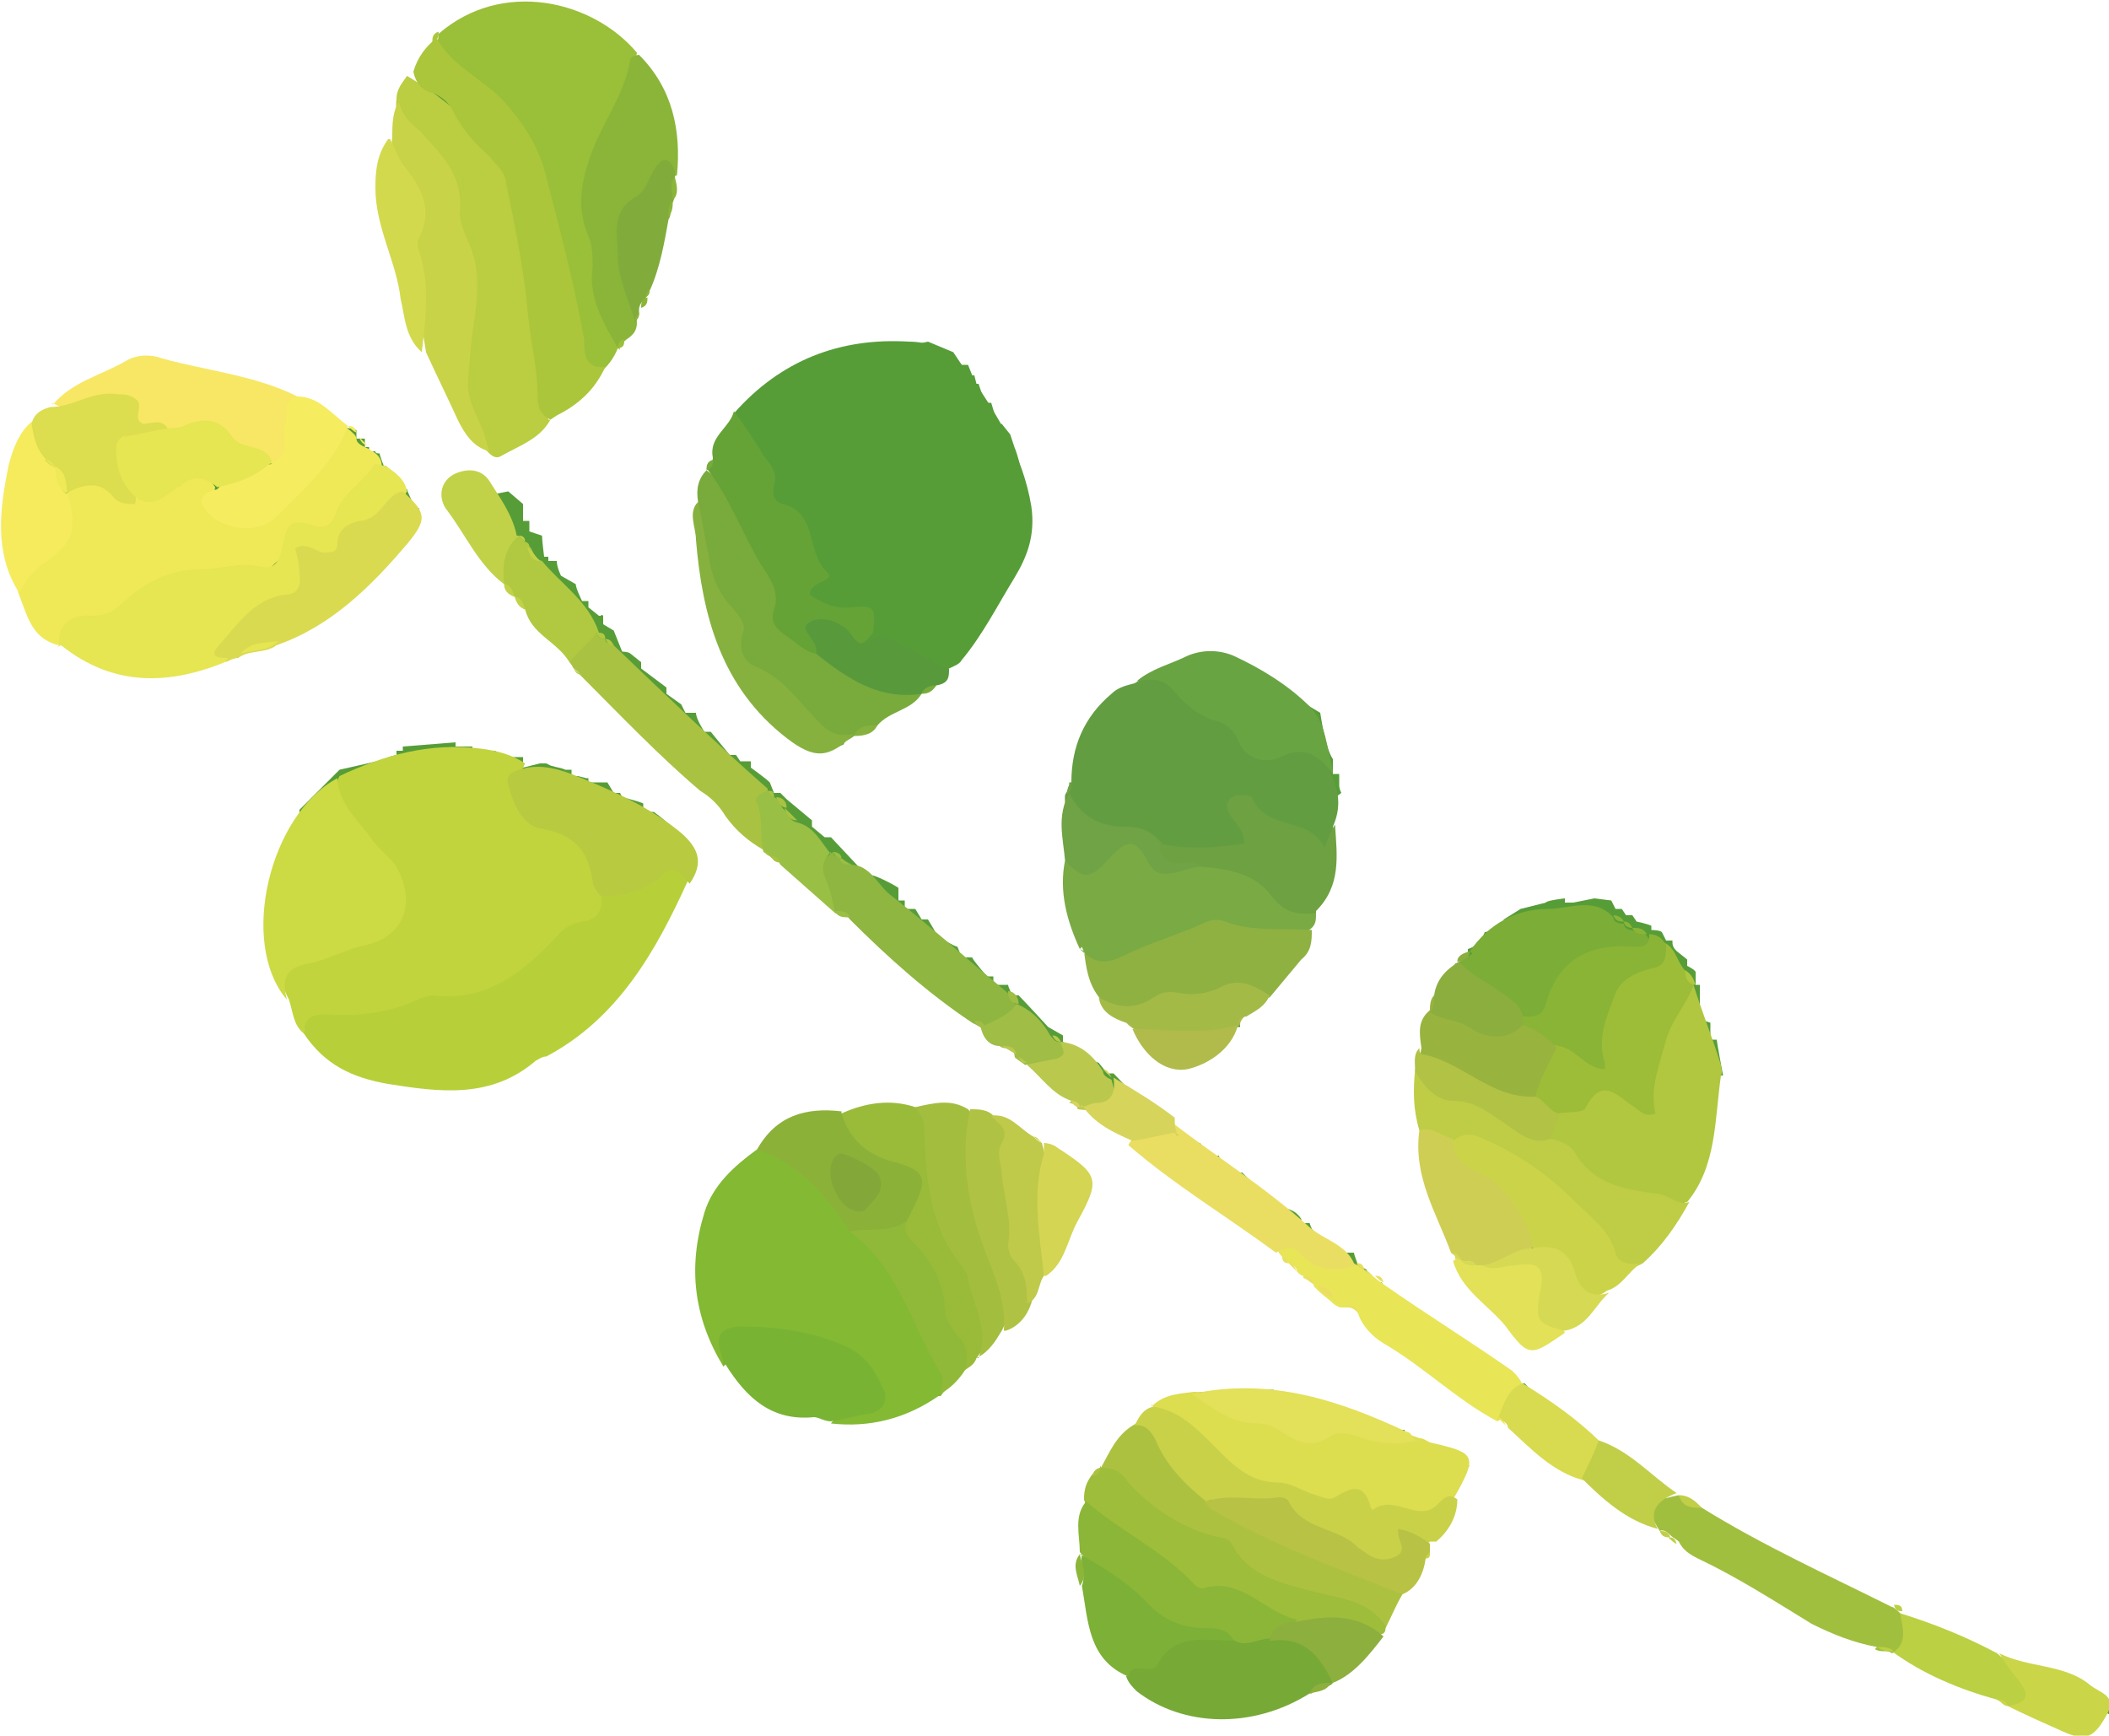 <?xml version="1.0" encoding="UTF-8"?>
<svg id="_レイヤー_1" data-name="レイヤー_1" xmlns="http://www.w3.org/2000/svg" version="1.1" viewBox="0 0 100 82.3">
  <!-- Generator: Adobe Illustrator 29.8.2, SVG Export Plug-In . SVG Version: 2.1.1 Build 3)  -->
  <defs>
    <style>
      .st0 {
        fill: #b1c941;
      }

      .st0, .st1, .st2, .st3, .st4, .st5, .st6, .st7, .st8, .st9, .st10, .st11, .st12, .st13, .st14, .st15, .st16, .st17, .st18, .st19, .st20, .st21, .st22, .st23, .st24, .st25, .st26, .st27, .st28, .st29, .st30, .st31, .st32, .st33, .st34, .st35, .st36, .st37, .st38, .st39, .st40, .st41, .st42, .st43, .st44, .st45, .st46, .st47, .st48, .st49, .st50, .st51, .st52, .st53, .st54, .st55, .st56, .st57, .st58, .st59, .st60, .st61, .st62, .st63, .st64, .st65, .st66, .st67, .st68, .st69, .st70, .st71, .st72, .st73, .st74, .st75, .st76 {
        fill-rule: evenodd;
      }

      .st1 {
        fill: #6ea141;
      }

      .st2 {
        fill: #abc63b;
      }

      .st3 {
        fill: #d6d45a;
      }

      .st4 {
        fill: #bbcd40;
      }

      .st5 {
        fill: #8daf3e;
      }

      .st6 {
        fill: #f7e764;
      }

      .st7 {
        fill: #c2d43d;
      }

      .st8 {
        fill: #99bf44;
      }

      .st9 {
        fill: #7db036;
      }

      .st10 {
        fill: #c8d347;
      }

      .st11 {
        fill: #b8c245;
      }

      .st12 {
        fill: #d3d94d;
      }

      .st13 {
        fill: #569d38;
      }

      .st14 {
        fill: #8bb637;
      }

      .st15 {
        fill: #77a937;
      }

      .st16 {
        fill: #9abf38;
      }

      .st17 {
        fill: #b8ca40;
      }

      .st18 {
        fill: #c1ce48;
      }

      .st19 {
        fill: #b0c244;
      }

      .st20 {
        fill: #98b33e;
      }

      .st21 {
        fill: #87b13f;
      }

      .st22 {
        fill: #8ab436;
      }

      .st23 {
        fill: #e8e557;
      }

      .st24 {
        fill: #c9d148;
      }

      .st25 {
        fill: #bbd042;
      }

      .st26 {
        fill: #cad648;
      }

      .st27 {
        fill: #8ab538;
      }

      .st28 {
        fill: #70a246;
      }

      .st29 {
        fill: #d8db4f;
      }

      .st30 {
        fill: #83b933;
      }

      .st31 {
        fill: #adc140;
      }

      .st32 {
        fill: #dada50;
      }

      .st33 {
        fill: #f6ec5f;
      }

      .st34 {
        fill: #c2d248;
      }

      .st35 {
        fill: #99bb39;
      }

      .st36 {
        fill: #8cb139;
      }

      .st37 {
        fill: #cfce54;
      }

      .st38 {
        fill: #58993c;
      }

      .st39 {
        fill: #8eb142;
      }

      .st40 {
        fill: #becd45;
      }

      .st41 {
        fill: #66a337;
      }

      .st42 {
        fill: #79b333;
      }

      .st43 {
        fill: #629d42;
      }

      .st44 {
        fill: #8bae3e;
      }

      .st45 {
        fill: #bfc94a;
      }

      .st46 {
        fill: #e9de62;
      }

      .st47 {
        fill: #d3d553;
      }

      .st48 {
        fill: #84a739;
      }

      .st49 {
        fill: #dcdd4f;
      }

      .st50 {
        fill: #e3e059;
      }

      .st51 {
        fill: #e2e157;
      }

      .st52 {
        fill: #a0bd45;
      }

      .st53 {
        fill: #7bad37;
      }

      .st54 {
        fill: #b0bb4c;
      }

      .st55 {
        fill: #a9c242;
      }

      .st56 {
        fill: #9dbd3b;
      }

      .st57 {
        fill: #cbd349;
      }

      .st58 {
        fill: #79aa3c;
      }

      .st59 {
        fill: #9dbd39;
      }

      .st60 {
        fill: #b1c73f;
      }

      .st61 {
        fill: #a1bf3e;
      }

      .st62 {
        fill: #a3bd3f;
      }

      .st63 {
        fill: #b1c245;
      }

      .st64 {
        fill: #f5eb5d;
      }

      .st65 {
        fill: #69a443;
      }

      .st66 {
        fill: #7aaa44;
      }

      .st67 {
        fill: #ccda44;
      }

      .st68 {
        fill: #d6d953;
      }

      .st69 {
        fill: #8eb640;
      }

      .st70 {
        fill: #a4ba47;
      }

      .st71 {
        fill: #81ac3b;
      }

      .st72 {
        fill: #efe958;
      }

      .st73 {
        fill: #e6e552;
      }

      .st74 {
        fill: #91b939;
      }

      .st75 {
        fill: #b7d03a;
      }

      .st76 {
        fill: #bac94e;
      }
    </style>
  </defs>
  <g>
    <path class="st13" d="M51.4,55.8c0,.6-.4,1.5-.6,1.8h0s0,.1,0,.1c-.2.3-.3.6-.4.9,0,.2-.1.4-.2.6l-.4.3v.4c-.2.2-.8.6-.8.6v.6s-.8.8-.8.8v.3c-.4.2-.6.4-.8.6,0,0-.1.1-.2.2h0c0,0-.2.1-.2.1l-.2.6c-.5.4-1.7,1.5-2.2,2.1h-.7c0,0,0,.2,0,.2h-.5s0,.2,0,.2h-.2s0,.1,0,.1c-.2,0-.7.2-1,.2-.3,0-.5,0-.8.2-.4.1-1,.3-1.4.3v-.3s-.4,0-.4,0h0c0-.1-.3-.2-.3-.2-.5,0-1.1,0-1.6-.1h-.8c0,0-2.2-2.3-2.2-2.3-.1-.6-.3-1.1-.5-1.6-.2-.5-.4-1-.5-1.5h0c0-.3,0-1.1,0-1.6h.2s0-1.1,0-1.1c0-.4.3-1.5.3-1.5.3-.1.4-.3.6-.5,0-.1.2-.2.3-.3h.2c0-.1,0-.4,0-.4.6-.3,1.1-.9,1.5-1.4.1-.1.2-.3.3-.4h0c.1-.2.7-.5.9-.5h.3c0,0,0-.2,0-.2h.5s0,0,0,0c.5,0,1.6-.1,2.3-.1h.4s0-.3,0-.3c.6-.1,1.5,0,2,0h.3s1.7,0,1.7,0v.2s.5,0,.5,0v.2s.5,0,.5,0h0c0,.1.4.2.4.2h.1s0,.2,0,.2h.8c0,0,.2.3.2.3h.3s.2.3.2.3h.2s0,.1,0,.1h.4s.1,0,.1,0l.3.5s.5,0,.7.1c0,.1.4.6.4.6,0,0,.3,0,.4,0l.6.7h.2Z"/>
    <path class="st13" d="M69.3,69.3c0,.4-.6,1.4-.7,1.7-.1.2-.2.5-.2.7,0,.2,0,.3-.1.4l-.7.5v.8c0,0-.4.2-.4.2v.2s-.1,0-.1,0v.5s0,0,0,0l-.3.5s-.3,0-.3,0h0c-.1.4-.3.6-.4.8-.3.3-.6,1.1-.7,1.5l-.4.2s0,.2-.1.3h-.3s-.4.8-.4.8c-.2,0-.6.3-.6.3v.3c-.1,0-.5,0-.5,0v.2s-1.3.6-1.3.6v.2c0,0-.5.2-.5.2-.2,0-.4,0-.6,0h-.2c0,.1,0,.2,0,.2h-.3c0,0,0,.2,0,.2,0,0,0,0,0,0,0,0-.2,0-.3,0l-1.5.3v-.2s-.9.2-.9.2v-.2s-.5,0-.5,0h0c0,0-.3,0-.3,0h-.7s-.3-.4-.3-.4c0,0-.4,0-.6,0v-.2c-.1,0-1.1-.6-1.1-.6l-.2-.4-.8-.5v-.3c-.1,0-.2-.3-.2-.3h-.3c0,0-.2-.4-.2-.4h0s-.1-1.4-.1-1.4h-.3c0-.1-.3-2.4-.3-2.4.1-.3.4-1.1.4-1.3v-.4s-.2,0-.2,0h0c0,0,.1,0,.1,0v-.6s0,0,0,0v-.2c.2-.3.2-.5.3-.8h.2s0-.5,0-.5l1-1.1s0-.2,0-.3h.2c0-.1.4-.8.4-.8h.3c0,0,.5-.9.5-.9.3-.3,1.5-.8,2.2-.9v.2s2-.3,2-.3h0c.5,0,.9,0,1.4,0v.3s.3,0,.3,0v.2s.7-.1.9-.2v.2s.3,0,.3,0h0c0,0,.8,0,.8,0h0c0,.1.9.3.9.3v.3s.3,0,.3,0v.2s.7-.1.7-.1l.3.4s.4,0,.6,0l.2.3h.9c0,.1.2.5.2.5h.4c0,0,.8.7.8.7h1.4c0,0,0,.1,0,.2.1.1.2.3.4.4Z"/>
    <path class="st13" d="M99.7,80.5c0,.4,0,.4-.3.5h-.2c0,0,0,.3,0,.3,0,.2,0,.3-.2.4,0,0,0,0,0,.1-.6,0-1.6-.5-1.7-.7h0c0-.1-.1-.1-.1-.1,0,0-.4,0-.5,0,0,0-.2-.3-.2-.3h-.9c0,0-.2-.4-.2-.4,0,0-.5,0-.7,0h0c0-.1-.7-.3-.9-.4v-.2s-.3,0-.3,0v-.2s-.3,0-.3,0v-.2s-.3,0-.3,0h0s-.3-.1-.3-.1c-.2,0-.4,0-.6,0l-.3-.5s-.7,0-.9,0l-.4-.5h-.2s0,0,0,0c0,0-.7,0-1-.1l-.3-.2c-.1,0-.2,0-.3,0v-.3s-.5,0-.5,0h0c0,0-.9-.2-.9-.2,0,0-.2-.4-.2-.4h-.5s-.2-.3-.2-.3h-.3s-.2-.3-.2-.3h-.3s-.2-.3-.2-.3h-.3c0,0-.3-.5-.3-.5h-.3s-.1-.2-.1-.2h-.6c0-.1-.2-.4-.2-.4h-.4c0-.1,0-.3,0-.3h-.3c0,0-.3-.1-.3-.1v-.3s-.3,0-.3,0v-.2s-.5,0-.5,0l-.3-.3h-.2s-.2-.3-.2-.3h-.4s-.7-.8-.7-.8h-.3s-.3-.3-.3-.3h-.1s0-.2,0-.2h-.5c0,0-.3-.4-.3-.4h-.2s0-.1,0-.1c0,0-.6-.1-.8-.1l-.3-.4s-.4-.3-.6-.4v-.2s-.4-.1-.4-.1h-.1s-.5-.6-.5-.6c0,0-.2,0-.3,0,0,0-.1-.3-.1-.3l-1-.3-.3-.5h-.4c0-.1-.2-.7-.2-.7h-.4s-.3-.4-.3-.4h-.3s-1-1-1-1c0,0-.3,0-.4-.1,0,0-.2-.4-.2-.4,0,0-.3,0-.3,0,0-.1-.1-.2-.2-.3v-.2c-.1,0-.5,0-.5,0l-.8-.9h-.3s-.1-.2-.1-.2h-.4c0-.1,0-.4,0-.4h-.5s-.3-.4-.3-.4c0,0-.3,0-.3,0l-.2-.3h-.2s0,0-.1,0l-1.3-1.4v-.3s-.3,0-.3,0c-.4,0-.8-.2-1-.4l-.2-.5h-.4s-.5-.6-.5-.6h-.3s-2-2-2-2h-.6c0-.1-1.2-1.4-1.2-1.4h-.3s-.3-.4-.3-.4h-.6c0-.2-.2-.4-.2-.4,0,0-.4-.1-.5-.1,0-.1-.4-.5-.4-.5,0,0-.3,0-.3,0l-.2-.3h-.4c-.2-.2-.8-.9-.8-.9h-.3s-.3-.4-.3-.4h-.6c0-.1,0-.2,0-.2-.1-.2-.2-.3-.4-.5h0c0,0-.6-.2-.6-.2l-.7-.8h0s-.2-.3-.2-.3h-.4c-.4-.4-.7-.7-1-1.1-.2-.2-.4-.3-.5-.3-.2,0-.3-.1-.4-.5v-.2c0,0-.3,0-.3,0-.3,0-.8-.3-1-.4,0,0,0-.3,0-.3l-.6-.5h-.1s-.1,0-.1,0l-.4-.3c0-.1-.4-.6-.4-.6h-.3c-.2-.2-.7-.8-.7-.8h-.3s-.8-.9-.8-.9h-.3s-.9-1.1-.9-1.1h-.3s-.5-.6-.5-.6h-.3c-.2-.2-.6-.7-.6-.7h-.6c0-.2-.1-.4-.1-.4l-.6-.2v-.7s-.3,0-.3,0c-.2,0-.3,0-.4-.1v-.4s-.5,0-.5,0c-.1-.2-.5-.6-.5-.6h-.3c-.4-.3-1.5-1.3-2.1-1.7-.3-.8-1-1.4-1.7-1.9-.5-.4-.9-.8-1.2-1.2v-.2c-.1,0-.4,0-.4,0-.2-.4-.4-.5-.6-.5,0,0,0,0,0,0v-.4s-1-.8-1-.8v-.5s-.3,0-.3,0c0-.1-.3-.5-.3-.5h-.3s-.2-.3-.2-.3c-.2-.2-.4-.4-.6-.5-.6-.5-1.1-.9-1.4-1.7v-.2c0,0-.3,0-.3,0-.4,0-.4,0-.5-.2,0-.1-.1-.2-.2-.4h0c0,0-.4-.3-.4-.3h0c0-.1,0-.2,0-.2v-.3s0,0,0,0h0c0,0-.2-.2-.2-.2h-.1s0-.4,0-.4c0,0-.3,0-.3,0v-.3s-.4-.1-.4-.1c0-.2-.2-.6-.2-.6l-.5-.2c0-.2-.3-.8-.3-.8l-.7-.4s0,0,0-.1c0,0,0-.1,0-.2,0,0,0-.2,0-.3,0-.2,0-.4-.2-.5h0c0,0-.3-.2-.4-.3v-.7c-.1,0-.2,0-.2,0,0-.3,0-.5.1-.7,0,0,0,0,0-.1l1-.2.7.6v.8c.1,0,.3,0,.3,0v.5c0,0,.6.2.6.2,0,.2.1,1,.1,1h.2s0,.2,0,.2h.4c0,.3.2.7.2.7l.7.4c0,.2.3.8.3.8,0,0,.3,0,.3,0v.3s.5.4.5.4h.1c0-.1.1,0,.1,0,0,0,0,.4,0,.4l.5.3.4,1s.3,0,.4.1h0c0,0,.5.4.5.4v.3s1.2.9,1.2.9c0,0,0,.3,0,.3l.7.5c0,0,.2.4.2.4h.5c0,.3.4.9.4.9h.3s.9,1.1.9,1.1c0,0,.2,0,.3,0l.2.3h.4s.1,0,.1,0v.3s.7.5.9.7l.2.5h.3s.3.3.3.3l1.2,1v.3s.6.5.6.5c0,0,.2,0,.3,0l1.5,1.6h.1s0,.2,0,.2h.3c.2,0,1,.4,1.3.6,0,.1,0,.6,0,.6h.3c0,.1,0,.4,0,.4h.4c0,0,.1,0,.1,0l.3.5h.3s.3.5.3.5h0c0,.1.2.3.2.3.3.2.6.4.9.5l.2.5h.5c0,.1.7.9.7.9h.3c0,0,0,.4,0,.4h.7c0,.1.2.5.2.5h.2s.1,0,.1,0c.3.3,1.4,1.5,1.4,1.5l.7.4s0,.3,0,.3l.6.4v.3s.9.2,1.1.3c0,0,.4.5.4.5h.3c.4.4,1.3,1.4,1.3,1.4h.2s.2.3.2.3h.2s.3.5.3.5h.1s0,.2,0,.2h.5s.3.3.3.3h.1s0,0,0,0l.3.2v.4s.3,0,.3,0c.1,0,.2,0,.3,0l.5.6h.4c0,.1.2.5.2.5h.3s.2.3.2.3h.4c.3.3,1.2,1.2,1.2,1.2h.3s.1.2.1.2h0c.2.2.4.3.5.3.3.1.5.2.7.5v.2c.1,0,.4,0,.4,0,.1.4.3.5.6.7,0,0,.1,0,.3.1l.4.6h.1s0,0,0,0h.7c0,.1.2.6.2.6l.4.2c0,.1.4.6.4.6h.3c0,0,.3.5.3.5h.3s.2.3.2.3h.3s.1.2.1.2h0c.1.1.2.2.3.2,0,0,.1.3.1.3h.2c.3.1.3.2.4.3,0,.1.2.3.4.4h.1c0,0,.2,0,.2,0l.3.5h.3s.2.3.2.3h.2s0,.1,0,.1h.6s.8.9.8.9h.3s.3.5.3.5h.3s.2.3.2.3c0,0,.3,0,.4,0l.8.9h.2s0,0,0,0c.1,0,.3.2.4.3.1.2.4.6.4.6h.3s.2.3.2.3h.4s1.1,1.2,1.1,1.2c0,0,.4,0,.6.1l.2.4s.3,0,.3,0c0,.1.3.5.3.5h.3s.6.7.6.7c0,0,.3,0,.4.1l.2.4h.3s.2.3.2.3h.3s.2.3.2.3h.3s.2.3.2.3h.2s0,0,0,0h.3c0,.1.5.2.5.2l.5.7h.3s.2.3.2.3c0,0,.4,0,.5,0v.2c.1,0,.2,0,.2,0,.1,0,.2.1.3.1,0,0,.1.3.1.3l2,.5.6.7h.5s.3.4.3.4l1.3.4v.3s.5,0,.5,0l.2.3h.9c0,.1.2.4.2.4,0,0,.5.1.6.1,0,0,0,.1,0,.2v.2c.1,0,.4,0,.4,0v.2s.3,0,.3,0h0c0,0,.5.2.6.2v.3s.5,0,.5,0h0c0,0,1.1.4,1.1.4l.2.4h.2s0,.2,0,.2h.4s0,0,0,0c0,0,.5.1.6.1v.2s.3,0,.3,0v.2s.6,0,.6,0l.3.5s.6,0,.7,0c.2,0,.5.1,1,.2.1,0,.3,0,.4,0,0,0,1.5,1,1.9,1.2Z"/>
    <path class="st13" d="M19.7,24.3c-.2.6-.9,1.4-1.1,1.7h0s-.1.1-.1.1c-.3.2-.5.4-.6.6-.1.2-.2.3-.4.5,0,0-.3,0-.3,0h-.2c0,0,0,.5,0,.5l-1,.3s-.1.5-.1.6l-1,.5v.2c-.5,0-.8.2-1,.3,0,0-.2.1-.3.2h-.1c0,0-.2,0-.2,0l-.3.4c-.2,0-.9,0-.9,0l-.2.3h-.3c0,0-.1,0-.1,0-.1.1-.3.2-.4.2-.2,0-.4.1-.6.3h-.5c0-.1,0,0,0,0,0,0-.5-.1-.5-.1v.2c0,0-.6-.1-.6-.1v.2s-.2,0-.2,0c0,0-.2.3-.3.3-.2,0-.3,0-.5,0-.2,0-.3,0-.4,0-.3,0-.5,0-.8,0-.5,0-1.1,0-1.5-.2v-.3s-.3,0-.3,0h-.2s0-.1,0-.1h-.3s-.2,0-.2,0c-.2-.1-.5-.3-.7-.4-.4-.3-.8-.5-1.2-.7v-.2c-.6-.9-1.1-1.9-1.6-2.8,0-.6,0-1.1,0-1.6,0-.5,0-1.1,0-1.6,0-.2.2-1.2.4-1.7h.1s.1-.3.1-.3v-.7c.1,0,.9-1.3.9-1.3.3,0,.5-.2.7-.3.1,0,.2-.1.4-.2h.2c0,0,0-.4,0-.4.7-.1,1.3-.5,1.9-.9.1,0,.3-.2.4-.3h0s.2-.3.2-.3h1.2c0,0,0,0,0,0h.5c0,.1,0,0,0,0l2.7.9v-.3c.7,0,1.5.5,2.1.7h.3c0,.1.5.3.5.3l1.3.3h0c0,.1.3.3.3.3,0,0,.1,0,.2,0v.2s.5.1.5.1v.2s.4.1.5.1h0c0,.1.3.3.3.3.2,0,.3,0,.5.1v.4c.1,0,.4,0,.4,0,0,0,0,.4,0,.4h.2c0,0,0,.2,0,.2h.3c0,.1.1.1.2.1,0,.1.2.6.2.6h.1c.2.2.4.3.5.4l.2.7s.3,0,.3,0c0,.1.4.9.4.9h.2Z"/>
    <path class="st13" d="M63.2,37.9c0,.2-.1.8-.2,1.1h0c0,0,0,.1,0,.1,0,.6,0,1.6,0,2.1h0s0,.5,0,.6l-.4.4v.4c0,.1-.5.6-.5.6h0c0,.6-.2,1.2-.3,1.7,0,0-.2,0-.2,0-.2,0-.3.1-.5.2h0c0,0-.1.5-.1.5l-.9,1.1s0,.2,0,.3c-.4.2-.6.4-.8.6h0c0,0-.1.1-.1.1l-.4.6s0,.3,0,.4h-.3s-.1.4-.1.4h-.3s0,0,0,0c-.3.2-.8.7-1.1,1.1-.1,0-.3-.1-.6-.3-.2-.1-.5-.3-.9-.4-.2-.3-.6-.8-.9-1l-.3-.7h-.4s-.2-.3-.2-.3h-.2s-.1,0-.1,0l-.4-.3c-.2-.5-.7-1.8-.7-1.8h0s0-.7,0-.7l-.5-.3v-1.3s-.2,0-.2,0v-.4s-.2,0-.2,0v-1.3c-.1,0-.1,0-.1,0,.1-.8,0-2.8,0-3.5l.3-.2v-.2s.1,0,.1,0v-.5c0,0,0-.1,0-.1.2-.6.2-1.1.2-1.9h.2s.1-.8.1-.8c.2-.2.6-.6.6-.6,0,0,.3,0,.3,0,0,0,.3-.6.4-.8l1.1-.3h0c0-.1.3-.2.3-.2v-.2s1.1-.1,1.1-.1v-.3s1-.5,1-.5h0c.5,0,1,0,1.4,0v.2s.3,0,.3,0c.6,0,3,1.8,3.4,2.1h0s.5.3.5.3c.2,1.3.4,1.9.6,2.2v.7c0,0,.3,0,.3,0,0,0,0,0,0,0,0,0,0,.2,0,.2,0,.1,0,.2,0,.3s0,.2.1.4Z"/>
    <path class="st13" d="M81.3,51.4v1.5c0,0-.3.2-.3.2v.2s-.1,0-.1,0c0,0,0,.8,0,1h0s-.1.8-.2,1.1h0s-.1.4-.1.4h0c0,.1-.2.3-.2.3l-.7,1.2h-.3s-.3.7-.5,1c0,0-.3,0-.3,0l-.5.9h-.2s-.1.3-.1.3v.2c0,0-.7.1-.7.1v.2s-.1,0-.1,0l-.3.6-.7.3v.3c-.1,0-.5,0-.5,0v.2s-.3,0-.3,0l-.4.8-.5.3h0c-.1.1-.4.3-.6.4-.6.3-.8.4-.9.6-.3,0-1.3-1.1-1.5-1.6h0c0-.1-.5-.4-.5-.4-.2-.2-.3-.3-.5-.5-.4-.4-.6-.6-.7-.9v-.3c0,0-.2,0-.2,0,0-.1-.1-.2-.2-.4-.1-.3-.2-.4-.3-.6,0,0,0-.2,0-.4,0-.3-.1-.8-.1-.9h0s0-.2,0-.2h0c0,0-.4-.3-.4-.3v-1.2c0,0-.2,0-.2,0v-.3s-.2,0-.2,0c0,0,0-.1,0-.2,0-.1,0-.3,0-.4,0,0,0-.2,0-.3v-.3c-.1,0-.1,0-.1,0v-2s0,0,0,0v-2c-.1,0,0,0,0,0v-.7s0,0,0,0v-.4c.1,0,0-.7,0-.7h0s.1-.3.1-.3v-.2s.4-.4.4-.4c0,0,0-.2,0-.2h0s0-.4,0-.4v-.2s.6-1.1.6-1.1l.6-.3v-.4c.1,0,.6-.3.6-.3l.2-.5c.2,0,.9-.4.9-.4v-.2s.8-.5.8-.5h0c0,0,1.2-.3,1.2-.3h0c0-.1.9-.2.9-.2v.2s.4,0,.4,0l1-.2h0c0,0,.8.1.8.1l.2.4h.3s.2.3.2.3h.3c0,0,.2.3.2.3,0,0,.5.1.7.2v.2s.4,0,.5.1l.2.4h.3s0,0,0,0c0,.2,0,.3.2.5h0c0,0,.5.4.5.4v.3s.4.2.4.3v.6s.2,0,.2,0v1.5c0,0,.2,0,.2,0v.2s.3.1.3.1c0,.2,0,.8,0,.8h.3c0,.1.3,1.7.3,1.7h-.2Z"/>
    <path class="st13" d="M32.6,40.6c0,.2-.1.5-.2.7h-.1s0,.4,0,.4c0,0,0,.2-.1.3,0,0,0,0,0,0,0,0-.1.2-.2.2,0,0,0,0,0,.1h-.2c0,.1,0,.4,0,.4-.3.2-.4.5-.5.7-.1.3-.2.4-.3.4h-.2c0,0,0,.3,0,.3,0,.4-.2.6-.4.9-.2.2-.4.4-.5.8h-.2s0,0,0,0c-.3.2-.3.5-.3.7,0,.2,0,.2-.3.3h-.2c0,0,0,.4,0,.4,0,0-.2,0-.3.2h-.2c0,.1-.3.1-.3.1v.2s-.1,0-.1,0l-.4.7-1.1.3h0c0,.1-.2.1-.2.1v.3c-.1,0-.6,0-.6,0v.2s-.5,0-.5,0v.2s-.3,0-.3,0v.2s-.3,0-.3,0l-.2.4-1,.5h0c0,0-.3,0-.3,0v.2c-.3,0-.8,0-1-.1-.4,0-.8,0-1,.1h0c0,0-1.1,0-1.1,0v-.2s-.7,0-.8,0h0s-.3-.1-.3-.1h-.4c0,0,0-.3,0-.3h-1.2c0,.1,0,0,0,0h-.4s-.2-.3-.2-.3h-.3s-.3-.5-.3-.5c0,0-.3,0-.3,0l-1.3-1.3v-.9c0,0-.3,0-.3,0l-.2-.7h0c0,0,0-.6,0-.6h-.3s-.4-1-.4-1h0c0-.4,0-.7,0-1.1h0s0-.5,0-.5h.1s0-.4,0-.4l-.2-.8h0s0-.3,0-.3c0,0,0-.8,0-1.1l.8-.9h0c.1-.3.1-.6.2-.9,0-.2,0-.4,0-.5l1.9-1.9,2.2-.5h0c0-.1.5-.2.5-.2v-.2s.3,0,.3,0v-.2s2.5-.2,2.5-.2v.2s.8,0,.8,0v.2s1.1,0,1.1,0v.3c.1,0,.4,0,.4,0h.3s0,0,0,0h.6c0,.1,0,.5,0,.5l.8-.2h0c0,0,.3,0,.3,0h0s.2.1.2.1c.3.1.5.1.7.2.1,0,.2,0,.3,0v.3s.3,0,.3,0h0c0,0,.4.1.4.1h.1s0,.2,0,.2h.4s0,0,0,0h.4s.1,0,.1,0l.3.5h.3s.1.2.1.2c0,0,.8.2,1,.3,0,0,0,.1,0,.2v.2c.1,0,.5,0,.5,0,.7.5,1.4,1.2,1.5,1.5,0,0,0,.1,0,.2Z"/>
    <path class="st13" d="M48.8,25.4c-.2.2-.3.4-.4.5,0,.2-.2.3-.4.4h-.2c0,.1,0,.3,0,.3,0,.5-.1.7-.4,1,0,0-.1.2-.2.2l-.4.2s0,.4,0,.5h0s-.1.6-.1.6h-.3c0,.1,0,.6,0,.6l-.7.4v.6c-.4.2-1.1.8-1.1.8v.2c0,0,0,.1,0,.2,0,0,0,.1,0,.1l-1.2.5v.2c0,0-.4.2-.4.2h0c0,.1-1.3.7-1.3.7v.2c0,0,0,.1,0,.2l-.5.4h0c-.6.1-1,.4-1.2.9l-.7.3-.2-.2h-.7c-.5-.2-1.4-1.2-1.5-1.4l-.2-.3h0s-.1-.3-.1-.3h-.1c0,0-.2-.4-.2-.4h-.1c0,0,0-.1,0-.1h-.4s-.4-.7-.4-.7h0s-.5-1.4-.5-1.4h-.1s-.3-1.2-.3-1.2h.2c0,0-.6-1.3-.6-1.3h.1s-.3-.8-.3-.8h.1s0-.3,0-.3c0-.4-.2-.8-.3-1.2h.2c0,0-.1-.4-.1-.4h.1s-.2-1.3-.2-1.3l.2-.3s0-.5,0-.7l.3-.3v-.2s.2-.3.2-.3c0,0,0-.3,0-.3,0,0,.2-.2.2-.2h0c.1-.3.1-.7,0-1l.6-.4.3-1s.5-.2.5-.2v-.2c0,0,.6-.3.6-.3h0c0-.1.5-.3.5-.3v-.2c0,0,.4-.2.4-.2v-.2s.5-.2.5-.2v-.2c.6-.3,1.3-.6,2-1h0c0,.1.4,0,.4,0h0c0,.1,1.7-.4,1.7-.4h0s.3,0,.3,0h.7s0,.2,0,.2l.9-.2h0s1.2.5,1.2.5l.4.6s.3,0,.3,0c0,0,.2.5.2.5h.1c0,0,.1.4.1.4h.1c0,0,.3.9.3.9h.3s.3,1,.3,1h.2s.4.5.4.5h0s.2.6.2.6c.2.5.3,1,.4,1.6,0,.2,0,.5.1.7,0,.2,0,.5.1.7,0,.4.1.7.2,1Z"/>
    <path class="st13" d="M31.9,7.1c0,.3-.1.7-.2,1v.3s0,0,0,0c0,0-.2.5-.2.5h.1c-.1.4-.2.7-.3,1,0,.3-.2.7-.3,1.1v.3c-.1,0,0,0,0,0,0,0,0,.1,0,.2-.1.4-.1.5-.1.6,0,.8-.4,1.6-.7,2.1-.1.4-.3.7-.6,1.1-.2.3-.3.5-.5.8h-.1c0,0-.2.3-.2.3,0,0,0,.1,0,.2h-.2c0,0-.2.5-.2.5h-.2c0,0-.2.4-.2.5h-.1s-.2.3-.2.3l-.2.5h-.4s-.1.4-.1.4c0,0-.3,0-.3,0v.2c-.1,0-.2,0-.2,0l-.2.4v.2c-.2,0-.6.1-.6.1l-.4.7c-.2,0-.3,0-.5.1h-.2c0,0-.1.4-.1.4l-.8.3s0,.2,0,.2c-.6-.2-1.2-.8-1.4-1l-.9-1.8s0-.3,0-.3v-.2s-.4-.1-.4-.1l-.2-1.1-.5-.2-.3-1.2h-.2c0-.3,0-.5,0-.7,0-.2,0-.3-.2-.5,0,0,0-.2-.1-.3v-.2c0,0,0,0,0,0v-.2c0,0-.2-.3-.2-.3,0-.3,0-.5.1-.8v-.2s-.2-.3-.2-.3v-.3c.1,0-.7-1.4-.7-1.4,0,0,0-.1,0-.2v-.3c.1,0,0,0,0,0l.2-.5h-.2c0-.1.2-.6.2-.6h-.2c0,0,0-.3,0-.3l-.2-.3.5-1c0-.3.1-.5.2-.9,0-.5.2-1.2.4-1.6h.2c0,0,.2-.5.2-.5h.1c0,0,0-.3,0-.3h0c.2-.4.3-.7.5-.9.3-.4.6-.8.8-1.2l2.9-1.3c.5.1,1,.1,1.5.2.5,0,1,0,1.4.2.2,0,1,.4,1.5.6v.2c0,0,.8.4.8.4.4.3,1.1,1,1.1,1,0,0,0,0,0,0,0,.3.3.6.5.7.1.1.2.2.3.4v.2s.2,0,.2,0c0,0,0,0,0,0,0,.5,0,.9,0,1.3,0,.3.1.6.3.9h0c0,0,0,.1,0,.1,0,0,0,.1,0,.3,0,.2,0,.3.1.4Z"/>
  </g>
  <path class="st13" d="M34.8,19.6c2.2-2.5,5-3.6,8.3-3.4,1.3,0,2.3.7,2.9,1.6,1.3,1.9,2.5,3.8,2.9,6.2.2,1.4-.2,2.4-.8,3.4-.8,1.3-1.5,2.7-2.5,3.9-.1.2-.4.3-.6.4-1.5.2-2.5-.8-3.7-1.5-.3-.8-1-.8-1.7-.9-.9-.2-1.9-.4-1.3-1.9.4-.9-.4-1.9-1.1-2.8-1.1-1.5-2-3.1-2.4-5Z"/>
  <path class="st7" d="M14.4,49c-.5-.4-.5-1-.7-1.6-.6-1.1-.3-1.8.9-2.2.7-.2,1.3-.5,2-.7,2.6-.8,3-2,1.2-4.1-.5-.6-1-1.1-1.4-1.8-.4-.5-.7-1.1-.3-1.8,2.1-1,4.3-1.6,6.7-1.3.8.1,1.5.3,2.1.7-.6,1.1,0,2.1.9,2.4,2,.6,2.5,2.1,3,3.8,0,.5-.2.9-.5,1.2-3.3,3.2-7.3,4.5-11.7,4.8-.8,0-1.5.1-2.2.4Z"/>
  <path class="st30" d="M44.5,66.2c-1.6,1.1-3.3,1.5-5.1,1.3.2-.3.5-.4.8-.6,1.4-.6,1.5-1.2.3-2.1-1.5-1.1-3.2-1.4-5.1-1.3-.9,0-.8.9-1.1,1.3-1.4-2.3-1.7-4.7-.9-7.3.4-1.3,1.4-2.2,2.5-3,1.4-.4,2.1.7,2.9,1.4.8.6,1.3,1.5,1.9,2.2,2,1.6,2.8,4.1,4,6.3.3.6.4,1.2-.1,1.8Z"/>
  <path class="st75" d="M14.4,49c0-.9.6-.9,1.2-.9,1.5.1,3-.1,4.4-.8.2,0,.3-.1.5-.1,2.6.3,4.3-1.1,5.9-2.8.3-.4.7-.6,1.2-.7.7-.1,1-.5.9-1.2.9-.7,2.1-.9,3-1.4.5-.3,1.1-.1,1.1.7-1.5,3.3-3.3,6.5-6.7,8.3-.2,0-.3.1-.5.2-2.1,1.8-4.5,1.5-7,1.1-1.7-.3-3-.9-4-2.4Z"/>
  <path class="st43" d="M50.8,37.1c0-1.7.6-3.1,1.9-4.2.3-.3.7-.4,1.1-.5.9-.6,1.6-.4,2.3.4.9,1,2.3,1.4,3.2,2.4.4.5,1.1.4,1.6.2,1.2-.3,1.9.2,2.2,1.3.4.8.5,1.6.1,2.5,0,1.1-.1,1.5-1.3.8-1.1-.6-2.2-1-3.2-1.8-.2.6.2.8.3,1,.4.9,0,1.3-.9,1.4-1.1,0-2.3.2-3.4-.4-.6-.4-1.4-.5-2.1-.6-1-.3-2.2-.4-2.1-1.9h0c.1-.2.2-.3.2-.6Z"/>
  <path class="st16" d="M29.3,16.5c-.2.5-.5.9-.9,1.2-1.3.5-1.3-.6-1.4-1.3-.5-2.2-1-4.4-1.5-6.6-.6-2.5-1.9-4.3-3.8-5.8-.6-.5-1.4-.9-1.2-1.9h0c.2,0,.3-.2.3-.5,3-2.6,7.3-1.6,9.4.9-.3,1.9-1.5,3.5-2,5.3-.3.9-.3,1.8,0,2.7.5,2,.7,4.1,1.2,6.1Z"/>
  <path class="st72" d="M2.8,30.6c-1.3-.3-1.5-1.4-1.9-2.4-.3-.8.3-1.2.7-1.5,1.2-.8,1.6-1.9,1.5-3.2,1.1-1.5,2.2-.4,3.2,0,.8.2,1.4-.4,2-.7.7-.4,1.4-.5,1.9.3-.1.6-.1,1.1.6,1.4.8.3,1.5.3,2.1-.3.8-1,1.9-1.8,2.6-3,.2-.4.3-.9.9-.9h0c.1,0,.3.2.4.3,0,0,.1.1.1.2,0,.2.2.3.4.4.4.2.8.4.8.9-.7.8-1.3,1.7-2,2.4-1,1-2.5,1.4-3.5,2.7-.5.6-2.2,0-3.3.4-.4,0-.9,0-1.2.2-1.7,1.1-3.6,1.9-5.4,2.9Z"/>
  <path class="st73" d="M2.8,30.6c-.1-1.1.8-1.5,1.5-1.4.7,0,1.1-.2,1.5-.6,1-.9,2.1-1.6,3.7-1.6,1,0,1.9-.4,3-.1.6.1.8-.5.9-1,.2-1.1.4-1.3,1.4-1,.6.2.9,0,1.1-.5.3-1,1.3-1.5,1.8-2.3.1-.2.4,0,.6,0,.4.3.9.6,1,1.2-1,1.6-2.4,2.6-4.1,3.3-.3.1-.6.1-.5.5.1,1.2-.7,1.4-1.5,1.8-1,.5-2,1.2-2.3,2.4-2.8,1.2-5.5,1.3-8-.7Z"/>
  <path class="st4" d="M26.1,19.9c-.5.9-1.4,1.2-2.3,1.7-.3.2-.5,0-.7-.2-1.9-1.8-1.4-4-1.2-6.3.3-3.1-.2-6.1-2.4-8.5-.5-.6-.8-1.1-.7-1.9,0-.5.3-.8.5-1.1,2.7,1.6,4.7,3.6,5.3,6.9.6,3.1,1.1,6.3,1.4,9.4Z"/>
  <path class="st67" d="M16,37c.1,1.2,1.1,2,1.7,2.9.4.5.9.8,1.2,1.4.8,1.6.2,3.1-1.5,3.5-1,.2-1.8.7-2.8.9-1.2.2-1.2.9-1,1.7-2.3-2.7-.8-8.8,2.4-10.5Z"/>
  <path class="st60" d="M80.3,46.7c.4,1.3.9,2.5,1.3,3.8,0,.2.1.3,0,.5-.3,2.1-.2,4.3-1.6,6-2,.4-3.7-.2-5.2-1.4-.6-.4-1.1-1-1.5-1.6-.2-.6,0-1,.5-1.4.3-.2.6-.3.9-.5q1.5-1,3.1-.1c.6-1.9.6-4.1,2.4-5.4Z"/>
  <path class="st2" d="M26.1,19.9c-.4-.2-.6-.5-.6-1,0-1.5-.4-2.9-.5-4.4-.2-1.9-.6-3.9-1-5.8,0-.5-.5-.9-.8-1.3-.7-.6-1.3-1.3-1.7-2.1-.2-.4-.5-.7-1-.9-.5-.1-.8-.5-.9-1,.2-.7.6-1.2,1.1-1.6.7,1.3,2.1,1.9,3.1,2.9.9,1,1.6,2,2,3.3.7,2.7,1.4,5.3,1.9,8.1,0,.6,0,1.4,1,1.3-.5,1.1-1.3,1.8-2.3,2.3Z"/>
  <path class="st49" d="M54.6,66.7c.6-.6,1.3-.6,2-.7,1,0,1.9.5,2.8.9,2.5,1.3,5.4.3,7.9,1.3.2,0,.3.1.5.2,2.2.5,2.3.6,1.1,2.7-1.5,1.2-3,1.1-4.7.4-1-.4-2.1-.3-3.2-.6-1.7-.4-3-1.1-4.1-2.4-.6-.7-1.7-1.1-2.3-1.9Z"/>
  <path class="st66" d="M51.2,45c-.6-1.3-1-2.7-.7-4.2.7,0,1.3-.1,1.9-.7.6-.6,1.4-.8,2,0,.7.9,1.6.8,2.5.6,1.3,0,2.5.4,3.4,1.2.6.6,1.4.9,2.1,1.4,0,.3,0,.5-.2.7-.7.6-1.6.6-2.3.4-1.9-.5-3.5.1-5.2.8-.4.2-.9.3-1.3.5-1,.5-1.7.3-2.1-.8Z"/>
  <path class="st58" d="M43.7,32.9c-.5.8-1.5.8-2.1,1.5-.3.3-.8.1-1.1.5h0c-.4.3-.9.5-1.3.2-1.6-1.6-3.8-2.5-4.7-5-.7-2.1-1.6-4-1.4-6.3-.1-.6,0-1.1.4-1.5,2,1.5,2.8,3.8,3.6,5.9.4,1.1.7,1.9,1.8,2.3,1.4,1.3,3.2,1.7,4.8,2.3Z"/>
  <path class="st27" d="M29.3,16.5c-.7-1.2-1.4-2.4-1.2-3.8,0-.5,0-1.1-.2-1.5-.5-1.2-.4-2.3,0-3.5.5-1.7,1.7-3.1,2-4.9,0-.1.3-.2.4-.2,1.6,1.6,2,3.6,1.8,5.7-2.1,1.2-2.8,2.7-2,4.8.3.8,0,1.5.1,2.2,0,.4-.2.6-.5.8-.1.1-.3.2-.3.4h0Z"/>
  <path class="st17" d="M32.6,41.8c-.3-.4-.7-.8-1.2-.3-.8.8-1.9,1-2.9,1-.2-.2-.4-.5-.4-.7-.2-1.4-.8-2.2-2.4-2.5-.9-.1-1.4-1.2-1.6-2.1-.2-.6.5-.7.9-.8,1.2-.2,2.3.4,3.3.8,1.4.6,2.8,1.3,4,2.3.8.7,1.1,1.4.4,2.4Z"/>
  <path class="st41" d="M38.7,31c-.6-.1-1-.6-1.5-.9-.4-.3-.7-.6-.5-1.2.3-.8-.2-1.5-.6-2.1-.9-1.5-1.5-3.2-2.6-4.6h0c.2,0,.3-.3.3-.5-.2-1,.8-1.4,1-2.2.5.7,1,1.4,1.4,2.1.3.4.7.8.5,1.4-.1.4,0,.8.4.9,1.7.4,1.1,2.3,2.1,3.2.5.5-.8.4-.8,1.1.6.4,1.2.7,2,.6,1.1-.1,1.1,0,1,1.2-.5.6-.6.7-1.3.2-.9-.6-1.3-.3-1.4.7Z"/>
  <path class="st61" d="M89,78.1c-1.1-.2-2.1-.6-3.1-1.1-1.8-1.1-3.5-2.2-5.4-3.1-.4-.2-.7-.4-.9-.8-.1-.1-.3-.2-.4-.3h0c-.1-.1-.3-.3-.5-.2h0c-.7-1.1-.6-1.4.9-1.7h0c.3.4.8.4,1.1.6,2.9,1.8,6,3.2,9,4.7.1,0,.3.2.4.3h0c.6.8.8,1.5-.4,1.9h0c-.2-.2-.5,0-.8-.2Z"/>
  <path class="st10" d="M18.9,4.7c.1.7.5,1.1,1,1.5,1,1.1,2.1,2.1,1.9,3.9,0,.5.3,1.1.5,1.6.7,1.7.1,3.4,0,5.1-.2,1.9-.2,1.8.6,3.6.1.3.2.7.3,1-.8-.2-1.2-.9-1.5-1.5-.5-1.1-1-2.1-1.5-3.2-.3-1.8-.5-3.7-.5-5.6,0-1,0-1.9-.6-2.8-.4-.5-.6-1.1-.5-1.8,0-.6,0-1.3.4-1.8Z"/>
  <path class="st39" d="M51.2,45c.5.5,1,.8,1.9.4,1.2-.6,2.5-1,3.7-1.5.4-.2.8-.4,1.3-.2,1.3.5,2.7.3,4.1.4,0,.5,0,1-.5,1.4-.5.6-1,1.2-1.5,1.8-2,.1-4,.2-5.9.8-.9.3-1.6,0-2.1-.7-.6-.7-.7-1.5-.8-2.3Z"/>
  <path class="st15" d="M62.1,80.3c-2.7,1.7-6,1.6-8.2-.1-.2-.2-.4-.4-.5-.7.8-1.6,2.7-2.4,5-2.1.6.1,1.2,0,1.9,0,2,.2,2.7.7,2.9,2.4h0c-.2.3-.8.1-1,.5Z"/>
  <path class="st59" d="M80.3,46.7c-.3.9-1,1.6-1.3,2.6-.3,1.2-.8,2.3-.5,3.5-.5.2-.7-.1-1-.3-.8-.5-1.5-1.5-2.3,0-.1.3-.8.2-1.3.3-.8.3-1.1-.3-1.4-.9,0-1,.3-1.9,1.2-2.5.9,0,1.6.4,1.9,1.1-.2-2.1,0-4.1,2.5-5.1.3-.1.5-.5.8-.7.5.2.6.8.9,1.2.2.2.2.5.5.7h0Z"/>
  <path class="st42" d="M34.3,64.8c0-.3-.1-.6-.2-.9-.1-.7.2-.9.9-1,1.7,0,3.4.2,5,.9,1,.4,1.5,1.2,1.9,2.1.2.5,0,.9-.5,1.1-.7.1-1.4.3-2,.4-.3,0-.6-.2-.8-.2-2,.2-3.2-.9-4.2-2.5Z"/>
  <path class="st55" d="M27.2,31.7c0,0-.1-.2-.2-.3.2-.7.4-1.4,1.3-1.4h0c0,.2.2.3.4.3h0c0,.2.2.2.4.3,2.4,2.3,4.8,4.6,7.3,6.8-.1,1,.6,1.9-.2,2.9-.7-.4-1.3-.9-1.8-1.6-.3-.5-.7-.9-1.2-1.2-2-1.7-3.8-3.6-5.7-5.5,0-.1-.2-.2-.4-.4Z"/>
  <path class="st40" d="M73.5,54c.5.1,1,.3,1.2.7.9,1.5,2.4,1.7,3.8,1.9.6,0,1,.6,1.6.4-.6,1.1-1.3,2.1-2.2,2.9-1,.6-1.3-.1-1.8-.8-1.3-1.9-3-3.3-5-4.4-.7-.4-1.4-.6-2.2-.4-.6,0-1.2-.2-1.6-.7-.3-1-.3-1.9-.2-2.9,2.1,1,4.3,1.9,6.3,3.2Z"/>
  <path class="st31" d="M52.2,69.6c.4-.7.7-1.5,1.5-2,.9-.6,1.3.3,1.6.8.6,1,1.3,1.8,2.2,2.5,2,1.3,4.1,2.5,6.4,3.1,1,.3,2.1.5,2.6,1.6-.3.5-.5,1-.8,1.6-1.3-.5-2.6-1-3.9-1.3-1.3-.3-2.5-.8-3.4-1.9-.3-.3-.6-.6-1-.7-2.1-.7-3.7-2.1-5.2-3.7Z"/>
  <path class="st24" d="M57.2,71.2c-1-.8-1.9-1.7-2.4-2.9-.2-.4-.5-.8-1-.7.2-.4.4-.8.9-.9,1.2.2,2,1,2.8,1.8.9.9,1.7,1.8,3.1,1.8.5,0,1,.3,1.5.5.4.1.9.4,1.2.2.8-.5,1.4-.7,1.7.5,0,0,.1.1.1.1,1-.8,2.2.7,3.1-.3.3-.3.5-.5.9-.2,0,.8-.4,1.5-1,2-.1,0-.3,0-.3,0-2,1.9-3.8.4-5.3-.6-1.4-1-2.8-1.1-4.4-1.2-.2,0-.5,0-.7-.2Z"/>
  <path class="st6" d="M2.5,19.2c.9-1.1,2.3-1.4,3.5-2.1.5-.3,1.2-.3,1.7-.1,2.2.6,4.4.8,6.4,1.8-.3,1.1.3,2.5-1,3.2-.6,0-1.3-.3-1.7-.7-1-.9-2.1-1-3.3-.8-.8-.2-1.6,0-2-1-.3-.6-1-.5-1.6-.4-.7,0-1.3.5-2,0Z"/>
  <path class="st32" d="M10.8,31.2c-.3,0-.9,0-.5-.5.9-1,1.7-2.3,3.2-2.5.6,0,.8-.4.7-1,0-.4-.1-.8-.2-1.2.5-.3.9.1,1.3.2.4,0,.7,0,.7-.4,0-.7.5-1,1.1-1.1,1-.1,1.2-1.3,2-1.4,1.1,1,1.2,1.3.2,2.5-1.7,2-3.6,3.9-6.2,4.8-.5.4-1.3.2-1.8.6-.2,0-.4.1-.6.2Z"/>
  <path class="st56" d="M52.2,69.6c.6,0,1,.2,1.3.7,1.2,1.3,2.6,2.2,4.3,2.6.2,0,.5.1.6.3.8,1.6,2.5,1.9,4,2.3,1.2.3,2.5.4,3.3,1.6,0,.2,0,.4-.3.4-1.3-.2-2.6-.6-4-.5-3.5-.9-6.7-2.5-9.4-4.9-.3-.3-.5-.6-.6-1,0-.5.1-.8.4-1.2.2,0,.3-.2.4-.4h0Z"/>
  <path class="st23" d="M61.8,60.5c-.1,0-.2-.1-.3-.2,0-.2-.2-.3-.4-.4h0c-.1,0-.2-.2-.3-.3,0,0-.2-.2-.2-.3.4-.5.9-.5,1.4-.2.8.5,1.6.6,2.4.9h0c.1.1.3.2.4.3h0c.1.1.3.2.4.3h0c.1.1.3.2.4.3,2,1.4,4.1,2.7,6.1,4.1.2.2.4.4.5.7-.3.7-.5,1.3-1.2,1.7-1.9-1-3.5-2.6-5.4-3.7-.5-.3-1-.8-1.2-1.4-.1-.2-.3-.3-.5-.3,0,0-.2,0-.3,0-.1,0-.3-.1-.4-.2h0c-.2-.2-.5-.4-.7-.6,0,0-.1-.1-.2-.2,0-.2-.3-.3-.5-.4Z"/>
  <path class="st69" d="M40.3,41c1,0,1.3,1,2,1.5,1.9,1.5,3.7,3.1,5.5,4.6.2.2.2.5.5.6h0c0,1.1-.8,1.2-1.7,1.1h0c-.1-.1-.3-.2-.5-.3-2.1-1.4-4-3.1-5.8-4.9-.2-.3-.5-.2-.7-.3h0c-.4-.9-1.7-1.8-.1-2.9h0c0,.2.3.3.4.3h0c.1.1.3.2.5.3Z"/>
  <path class="st53" d="M69.7,45.1c.9-1.3,2.2-2,3.7-2,1,0,2.2-.6,3.1.4,0,.2.2.3.5.3h0c0,.2.2.3.4.3h0c.2.2.5,0,.7.3h0c.6.8,0,.9-.5,1-2,0-3.4.7-4.1,2.7-.2.7-.8.7-1.4.4-.9-1-2.5-1.2-2.9-2.8h0c.1-.3.5-.3.6-.5Z"/>
  <path class="st65" d="M63.2,36.7c-.6-.8-1.3-1.4-2.5-.8-.6.3-1.6.2-2-.8-.2-.5-.6-.8-1-.9-.8-.2-1.5-.8-2-1.4-.6-.7-1.1-.6-1.8-.5.7-.6,1.6-.8,2.4-1.2.7-.3,1.5-.3,2.2,0,1.3.6,2.6,1.4,3.6,2.4.8.8.8,2,1.1,3Z"/>
  <path class="st14" d="M51.5,71.2c1.6,1.4,3.6,2.3,5.1,3.9.1.1.3.3.5.2,1.8-.5,2.9,1.2,4.4,1.5-.2.5-1,.5-1.3.9-.6,0-1.2.5-1.8,0-.9-.6-2.1,0-3-.6-1.5-1-3-2.1-4.2-3.5,0-.8-.3-1.7.3-2.4Z"/>
  <path class="st57" d="M68.9,54.1c.4-.3.7-.4,1.2-.2,1.7.7,3.2,1.7,4.5,3,.8.8,1.7,1.4,2,2.5.1.5.7.6,1.2.5-.6.4-.9,1.1-1.6,1.3-.8.6-1.4.2-1.8-.5-.4-.8-.9-1.3-1.7-1.5-1.2-1.3-1.8-3.1-3.5-3.8-.5-.2-.7-.8-.3-1.3Z"/>
  <path class="st1" d="M62.4,43.3c-.8.1-1.5,0-2.1-.8-.8-1.1-2.1-1.3-3.3-1.4-.4-.2-.9,0-1.3,0-.8,0-.9-.4-.7-1.1,1.3.3,2.7.2,4,0,0-.7-.5-1-.7-1.4-.3-.5,0-.9.5-.9.2,0,.6,0,.6.2.7,1.5,2.7.8,3.4,2.3.2-.5.3-.8.5-1.1.1,1.5.3,2.9-.9,4.1Z"/>
  <path class="st46" d="M64.3,60c-1,.3-1.9.3-2.7-.6-.3-.4-.7-.2-1.1,0-2.3-1.7-4.8-3.2-7-5.1.3-.6.9-.6,1.5-.7,0,0,.2,0,.3,0,.2,0,0,0,.1,0,.2,0,.2,0,0,0,0-.2,0-.3,0-.5,2.2,1.7,4.6,3.2,6.7,5.1.7.6,1.7.8,2.1,1.7Z"/>
  <path class="st35" d="M39.9,52.8c1.1-.5,2.3-.7,3.5-.3.9.2.8,1,.9,1.7.1,2,.6,3.9,1.6,5.7.7,1.3,1.7,2.9.4,4.5-.1.3-.3.4-.6.6-1.4-2.2-1.9-4.8-3.2-7q.7-1.9-1.3-2.9c-.9-.5-1.7-1-1.4-2.3Z"/>
  <path class="st37" d="M68.9,54.1c0,.9.6,1.2,1.4,1.6,1,.4,2.2,2.2,2.4,3.4-.5.7-1.2.8-2,1.1-.2,0-.3,0-.5,0-.2,0-.5,0-.7-.2-.1,0-.3-.1-.4-.3,0-.1-.2-.2-.3-.3-.7-1.9-1.8-3.6-1.5-5.8.6-.2,1.1.3,1.6.4Z"/>
  <path class="st62" d="M46.4,64.4c.5-1.3-.2-2.4-.5-3.7,0-.3-.2-.5-.4-.8-1.5-1.9-1.6-4.3-1.7-6.5,0-.4-.2-.6-.4-.9.9-.2,1.7-.4,2.5.1.5.5.3,1.2.3,1.8,0,1.9.3,3.7,1.2,5.4.6,1.2.7,2.2.1,3.3-.3.5-.6,1-1.2,1.3Z"/>
  <path class="st36" d="M39.9,52.8c.4,1.3,1.3,2,2.5,2.3,1.5.4,1.6.8.9,2.2-.1.2-.2.4-.3.6-.8,1.1-1.7.9-2.7.5-1.1-1.7-2.4-3.2-4.4-3.9.9-1.6,2.3-2,4-1.8Z"/>
  <path class="st22" d="M72.1,48.2c.5,0,1,.1,1.2-.6.6-2.2,2.2-2.9,4.3-2.7.5,0,.6-.2.6-.6.4,0,.6.2.8.5,0,.5,0,1-.6,1.1-.8.2-1.5.5-1.8,1.2-.4,1.1-.9,2.1-.5,3.3,0,0,0,.1,0,.3-.9,0-1.4-1-2.2-1.1-.7-.1-1.3-.4-1.7-1,0-.2,0-.3,0-.5Z"/>
  <path class="st33" d="M12.9,21.9c1-.3.4-1.1.6-1.7.2-.5-.2-1.2.6-1.4,1,0,1.6.8,2.4,1.4-.7,1.8-2.1,3-3.4,4.3-.8.9-2.8.6-3.4-.4-.4-.6.2-.8.6-.9.7-.8,1.6-1.1,2.6-1.2Z"/>
  <path class="st64" d="M3.2,23.4c.5,1.7.3,2.3-1.1,3.3-.6.4-.9.9-1.2,1.4-1.2-1.9-.9-4-.5-6,.2-.8.5-1.6,1.1-2.1.6.3.6.9.9,1.3,0,.1.2.3.2.4,0,.1.2.3.2.4.1.3.3.7.3,1.1,0,0,0,.1,0,.2Z"/>
  <path class="st49" d="M2.2,21.8c-.5-.5-.6-1.1-.7-1.7.1-.5.5-.7.9-.8,1.1,0,2-.8,3.2-.6.3,0,.5,0,.8.2.5.3-.2,1,.4,1.2.4,0,.9-.3,1.2.3-.4.6-1,.6-1.6.8-1.3.9.3,1.8,0,2.7-.4,0-.7,0-1-.3-.7-.9-1.5-.6-2.3-.2-.4-.3-.1-1-.6-1.3h0c-.1,0-.3-.2-.4-.3Z"/>
  <path class="st11" d="M57.2,71.2c1.1-.4,2.3,0,3.4-.2.1,0,.4,0,.5.2.7,1.4,2.4,1.2,3.3,2.2,0,0,.2.1.3.2.4.3.9.5,1.5.2.6-.3,0-.8.1-1.3.6.1,1.1.4,1.5.7,0,.1,0,.3,0,.4,0,.1,0,.2-.2.3-.1.7-.4,1.4-1.1,1.7-3-1.2-6.1-2.3-9-4-.1,0-.2-.2-.4-.4Z"/>
  <path class="st9" d="M51.2,73.7c1.1.6,2.2,1.3,3.1,2.2.7.8,1.6,1.3,2.8,1.3.5,0,1.1,0,1.4.6-1.3,0-2.8-.4-3.6,1.1-.3.6-1.2-.2-1.4.6-1.9-.8-1.9-2.6-2.2-4.3.2-.5-.1-1,0-1.5h0Z"/>
  <path class="st21" d="M33.1,23.8c.2.8.3,1.7.5,2.5.1,1,.5,1.9,1.2,2.6.3.4.6.7.4,1.2-.2.7.1,1.3.6,1.5,1.5.6,2.2,1.9,3.3,2.9.5.4.9.4,1.4.3-1.2,1.2-1.9,1.2-3.2.2-3.1-2.4-4-5.8-4.3-9.4,0-.6-.4-1.3.1-1.8Z"/>
  <path class="st20" d="M72.2,48.6c.6.2,1.2.6,1.6,1.1-.4.8-.8,1.5-1,2.3-.5.5-1.1.4-1.6.2-1.2-.4-2.3-1.2-3.5-1.6-.4-.1-.4-.5-.3-.9-.1-.7-.2-1.3.4-1.8.6-.2,1.1-.3,1.6,0,.9.6,1.8.4,2.8.5Z"/>
  <path class="st50" d="M67.3,68.3c-.8.2-1.6.2-2.4,0-.6-.2-1.3-.5-1.8-.2-1,.7-1.7.2-2.5-.3-.3-.2-.6-.3-1-.3-1.2,0-2.1-.7-3.1-1.4,3.7-.8,7,.3,10.2,1.8.2,0,.3.3.5.5Z"/>
  <path class="st19" d="M47.6,63.1c.1-1.4-.4-2.5-.9-3.8-.8-2.1-1.2-4.4-.7-6.7.4,0,.8,0,1.1.3.5.2,1,.4,1,1,0,2.2.2,4.3,1,6.4.2.5-.1,1-.2,1.5-.2.6-.6,1.1-1.2,1.3Z"/>
  <path class="st74" d="M40.3,58.4c.9-.2,1.9.1,2.7-.5-.2.4,0,.7.3,1,.8.8,1.4,1.8,1.5,3,0,.5.2,1,.6,1.4.5.5.5,1,.4,1.6-.3.5-.7.9-1.2,1.2,0-.3.2-.7,0-1-1.4-2.3-2-5-4.3-6.7Z"/>
  <path class="st25" d="M89.7,78.4c.8-.5.5-1.2.4-1.9,1.6.5,3.1,1.1,4.6,1.9.4.4,1,.6,1.3,1.1.5.9.6,1.6-.8,1.4h0c-.1-.1-.3-.2-.5-.3-1.8-.5-3.5-1.2-5-2.3Z"/>
  <path class="st12" d="M18.5,6.6c.2.4.4.9.6,1.2.9,1.1,1.5,2.2.7,3.6,0,0,0,.2,0,.3.6,1.6.4,3.3.2,5-.8-.7-.8-1.7-1-2.5-.2-1.8-1.2-3.4-1.2-5.3,0-.9.1-1.6.6-2.3Z"/>
  <path class="st38" d="M38.7,31c0,0,0-.1,0-.2,0-.5-.9-1-.3-1.3.5-.3,1.2-.1,1.7.3.4.3.6,1.2,1.3.4,1.4,0,2.3,1.1,3.6,1.5,0,.4,0,.7-.6.8-.2.2-.6.2-.7.4h0c-2,.3-3.5-.7-5-1.9Z"/>
  <path class="st0" d="M28.3,30c-.4.5-.9.9-1.3,1.4-.6-1-1.8-1.3-2.1-2.5-.3-.1-.2-.5-.5-.6h0c-.2-.1-.2-.5-.5-.6h0c-.5-1-.6-1.9.7-2.3h0c.1.1.2.2.3.3.1,0,.2.1.2.2.2.2.2.6.6.7.9,1.1,2.2,1.9,2.7,3.4Z"/>
  <path class="st71" d="M30.1,15.2c-.3-1-.8-2-.8-3,0-1-.4-2.2.9-2.9.5-.3.6-1.1,1-1.5.4-.5.7,0,.8.3v.2c0,0,0,.2,0,.2-.2.3.1.7-.1,1.1h0c-.2.2,0,.5-.2.8-.2,1.1-.4,2.3-.9,3.4,0,.1-.2.3-.2.4h0c-.2.1-.3.3-.3.5,0,0,0,.2,0,.2,0,.1-.1.3-.2.4h0Z"/>
  <path class="st29" d="M71,67.3c.3-.6.4-1.4,1.2-1.7,1.3.8,2.6,1.7,3.7,2.8.3.9-.2,1.4-.8,1.8-1.5-.4-2.5-1.5-3.6-2.5,0-.2-.2-.3-.4-.4h0Z"/>
  <path class="st45" d="M48.7,61.9c0-.7,0-1.5-.6-2.1-.2-.2-.3-.5-.3-.8.2-1.1-.2-2.2-.3-3.3,0-.5-.3-1,0-1.5.4-.7-.2-.9-.5-1.3.9-.1,1.3.6,2,1,.1.1.2.2.4.3h0c.6,2.1.5,4.2.1,6.3-.3.4-.2,1.1-.8,1.3Z"/>
  <path class="st26" d="M95.2,80.9c.6-.1,1.2-.3.6-1.1-.4-.5-.7-.9-1-1.4,1.4.7,3.1.5,4.3,1.5.5.4,1.3.5.8,1.4-.6,1.1-1,1.3-2.1.8-.9-.4-1.8-.8-2.6-1.2Z"/>
  <path class="st70" d="M52.1,47.3c.9.5,1.7.6,2.6,0,.4-.3.8-.3,1.3-.2.6.1,1.2,0,1.7-.2,1-.6,1.7-.2,2.5.3-.2.5-.6.7-1.1,1-.2,0-.3.2-.3.4h0c-1.6,1.1-3.3.8-5,.2h0c-.1,0-.2-.2-.4-.3-.6-.2-1.2-.5-1.3-1.2Z"/>
  <path class="st34" d="M24.6,25.4c-.7.6-.8,1.4-.7,2.3-1.2-.9-1.8-2.3-2.7-3.5-.4-.5-.4-1.3.3-1.7.6-.3,1.3-.3,1.7.3.5.8,1.1,1.6,1.3,2.6Z"/>
  <path class="st51" d="M70,60c.1,0,.2,0,.3,0,.2.1.4.1.7,0,2.2-.6,2.3-.6,2.5,1.8,0,.6.5.9.7,1.4-1.6,1.1-1.7,1.2-2.8-.3-.8-1-2.1-1.7-2.5-3.1,0,0,.1-.1.2-.1,0,0,.1,0,.1,0h0c.2.2.5,0,.7.2Z"/>
  <path class="st47" d="M49.5,60.5c-.2-1.9-.6-3.9,0-5.8,0-.1,0-.3,0-.5.2,0,.5.1.6.2,2,1.3,2.1,1.5,1,3.5-.5.9-.6,2-1.5,2.6Z"/>
  <path class="st63" d="M67.3,49.7c0,.1,0,.3.2.3,1.9.4,3.2,2.1,5.3,2,.5.2.7.8,1.2.8-.2.4-.3.8-.5,1.2-.8.3-1.4-.2-2.1-.7-.8-.5-1.4-1.1-2.5-1.1-.8,0-1.4-.7-1.8-1.4,0-.4-.1-.8.2-1.1Z"/>
  <path class="st68" d="M74.2,63.1c-1.3-.3-1.4-.5-1.2-1.7.3-1.3,0-1.6-1.2-1.4-.5,0-1,.3-1.5,0,.8-.1,1.5-.8,2.3-.8,1-.2,1.8,0,2.1,1.2.2.7.7,1.2,1.6.9-.7.6-1,1.6-2.1,1.8Z"/>
  <path class="st18" d="M75,70.1c.3-.6.6-1.2.8-1.8,1.5.5,2.5,1.7,3.7,2.5-.8.3-1.4.8-.9,1.7-1.5-.4-2.6-1.4-3.7-2.5Z"/>
  <path class="st28" d="M55,40c0,.6.3,1,1,.9.3,0,.7-.1,1,.2-.5,0-.9.2-1.4.3-.6.1-.9,0-1.2-.6-.6-1.1-1-1-1.9,0-.8.9-1.2.9-2,0-.1-1.1-.4-2.1.2-3.2.5,1.1,1.5,1.6,2.6,1.6.8,0,1.3.2,1.8.8Z"/>
  <path class="st8" d="M39.4,40.4c-.4.4-.5.8-.2,1.4.2.5.3,1,.4,1.5-.9-.8-1.7-1.5-2.6-2.3-.1-.2-.2-.3-.4-.3h0c-.1-.1-.2-.2-.4-.3h0c-.2-.8,0-1.6-.3-2.3-.2-.3.2-.5.5-.6h0c.1,0,.3.2.3.3h0c.3.1.3.5.5.6h0c.2.2.2.5.6.6.8.2,1.1.9,1.6,1.5Z"/>
  <path class="st5" d="M60.2,77.8c.1-.7.7-.9,1.3-.9,1.4-.3,2.9-.4,4.1.7-.7.9-1.4,1.8-2.4,2.2-.6-1.2-1.3-2.2-2.9-2Z"/>
  <path class="st44" d="M72.2,48.6c-.7.8-1.8.6-2.4.2-.7-.5-1.4-.4-2-.8h0c.2-.2,0-.5.2-.8.1-.7.5-1.2,1.2-1.6.5.6,1.2.9,1.9,1.4.4.3,1,.6,1.1,1.2,0,.1,0,.2,0,.3Z"/>
  <path class="st76" d="M50.8,52.2c-.9-.3-1.4-1.1-2.1-1.7.4-.6,1.2-.5,1.6-1.1.9.1,1.5.6,2,1.4,0,.2.2.3.4.4h0c.4,1.4.2,1.6-1.6,1.4h0c0-.2-.3-.3-.4-.3Z"/>
  <path class="st3" d="M51.2,52.5c.3,0,.5-.2.8-.2.7,0,.9-.5.8-1.2,1,.6,2,1.2,2.9,1.9,0,.2,0,.5.1.7-.7.1-1.4.3-2.1.4-.9-.4-1.8-.8-2.4-1.7Z"/>
  <path class="st54" d="M53.7,48.8c1.7,0,3.4.3,5-.2-.3,1.2-1.5,1.9-2.4,2.1-1.1.2-2.1-.7-2.6-1.9Z"/>
  <path class="st52" d="M50.3,49.4c0,.3.4.6-.2.8-.5.1-1,.2-1.5.3h0c-.1-.1-.3-.2-.4-.3,0,0-.1,0-.1-.2-.1-.4-.5-.2-.7-.4-.5,0-.8-.4-.9-.9.6-.3,1.3-.5,1.7-1.1.7.3,1.2.8,1.6,1.5.1.1.2.3.4.3h0Z"/>
  <path class="st73" d="M11.4,31c.5-.6,1.2-.5,1.8-.6-.5.5-1.2.4-1.8.6Z"/>
  <path class="st14" d="M51.2,73.7c.1.5.4,1,0,1.5-.1-.5-.4-1,0-1.5Z"/>
  <path class="st18" d="M80.7,71.5c-.5,0-.9,0-1.1-.6.5,0,.8.3,1.1.6Z"/>
  <path class="st46" d="M62.5,61c.4,0,.6.2.7.5-.3,0-.6-.3-.7-.5Z"/>
  <path class="st5" d="M62.1,80.3c.2-.5.6-.5,1-.5-.2.4-.6.4-1,.5Z"/>
  <path class="st21" d="M40.5,34.9c.2-.5.6-.5,1.1-.5-.2.4-.6.5-1.1.5Z"/>
  <path class="st27" d="M31.9,9.5c0-.4-.2-.8.1-1.1.1.4.2.8-.1,1.1Z"/>
  <path class="st20" d="M68,47.2c0,.3,0,.6-.2.8,0-.3,0-.6.2-.8Z"/>
  <path class="st34" d="M23.9,27.7c.3,0,.4.3.5.6-.3-.1-.5-.3-.5-.6Z"/>
  <path class="st44" d="M69.7,45.1c0,.3-.3.5-.6.5,0-.3.3-.4.6-.5Z"/>
  <path class="st34" d="M25.6,26.6c-.4,0-.5-.3-.6-.7.2.2.4.5.6.7Z"/>
  <path class="st34" d="M24.4,28.3c.3,0,.4.3.5.6-.3-.1-.4-.3-.5-.6Z"/>
  <path class="st22" d="M78.1,44.3c-.3,0-.6,0-.7-.3.3,0,.5,0,.7.3Z"/>
  <path class="st60" d="M80.4,46.7c-.4,0-.5-.4-.5-.7.3.2.4.4.5.7Z"/>
  <path class="st25" d="M89,78.1c.3,0,.6,0,.8.2-.3,0-.5,0-.8-.2Z"/>
  <path class="st52" d="M48.3,47.6c-.4,0-.5-.3-.5-.6.3,0,.5.3.5.6Z"/>
  <path class="st76" d="M47.5,49.6c.3,0,.6,0,.7.4-.2-.1-.5-.3-.7-.4Z"/>
  <path class="st58" d="M43.7,32.9c.1-.3.4-.4.7-.4-.2.3-.4.4-.7.4Z"/>
  <path class="st8" d="M39.6,43.2c.3,0,.6,0,.7.3-.3,0-.6,0-.7-.3Z"/>
  <path class="st55" d="M37.8,38.9c-.4,0-.5-.3-.6-.6.2.2.4.4.6.6Z"/>
  <path class="st27" d="M31.7,10.3c0-.3,0-.6.2-.8,0,.3,0,.5-.2.8Z"/>
  <path class="st55" d="M37.3,38.3c-.3,0-.4-.3-.5-.5.3,0,.5.2.5.5Z"/>
  <path class="st52" d="M46.2,48.4c.2,0,.4,0,.5.3-.2,0-.4,0-.5-.3Z"/>
  <path class="st31" d="M52.2,69.6c0,.2-.2.4-.4.4,0-.2.2-.4.4-.4Z"/>
  <path class="st47" d="M49.4,54.2c-.1-.1-.3-.2-.4-.3.2,0,.3.2.4.3Z"/>
  <path class="st76" d="M48.3,50.1c.1.1.3.2.4.3-.2,0-.3,0-.4-.3Z"/>
  <path class="st25" d="M90.2,76.4c-.2,0-.3,0-.4-.3.2,0,.4,0,.4.3Z"/>
  <path class="st8" d="M39.9,40.7c-.2,0-.3-.1-.4-.3.2,0,.4.1.4.3Z"/>
  <path class="st8" d="M40.3,41c-.2,0-.4,0-.5-.3.2,0,.3.2.5.3Z"/>
  <path class="st26" d="M94.7,80.6c.2,0,.4,0,.5.3-.2,0-.3-.2-.5-.3Z"/>
  <path class="st46" d="M60.8,59.6c.1,0,.2.2.3.3-.2,0-.3-.1-.3-.3Z"/>
  <path class="st54" d="M58.7,48.6c0-.2.1-.4.3-.4-.1.1-.2.3-.3.4Z"/>
  <path class="st46" d="M61.1,59.9c.2,0,.3.2.4.4-.1-.1-.3-.3-.4-.4Z"/>
  <path class="st46" d="M61.8,60.5c.2,0,.4.1.5.4-.2-.1-.3-.2-.5-.4Z"/>
  <path class="st18" d="M79.1,72.9c.2,0,.3,0,.4.3-.1,0-.3-.2-.4-.3Z"/>
  <path class="st18" d="M78.7,72.6c.2,0,.4,0,.5.3-.2,0-.4,0-.5-.3Z"/>
  <path class="st23" d="M71,67.2c.2,0,.3.2.4.4-.1-.1-.3-.3-.4-.4Z"/>
  <path class="st46" d="M63.2,61.6c.1,0,.2.2.4.2-.2,0-.3,0-.4-.2Z"/>
  <path class="st46" d="M63.9,61.9c.2,0,.4.1.5.3-.2-.1-.3-.2-.5-.3Z"/>
  <path class="st46" d="M64.7,60.2c-.1,0-.3-.2-.4-.3.2,0,.3,0,.4.3Z"/>
  <path class="st46" d="M65.1,60.5c-.1,0-.3-.2-.4-.3.1,0,.3.2.4.3Z"/>
  <path class="st24" d="M67.6,73.9c0-.1.1-.2.2-.3,0,.2,0,.3-.2.3Z"/>
  <path class="st46" d="M65.6,60.8c-.1,0-.3-.2-.4-.3.2,0,.3,0,.4.3Z"/>
  <path class="st68" d="M69.3,59.7c0,0-.2,0-.3,0,0-.1,0-.2-.1-.3.1,0,.3.2.4.3Z"/>
  <path class="st76" d="M50.3,49.4c-.2,0-.3-.1-.4-.3.2,0,.3.1.4.3Z"/>
  <path class="st3" d="M50.8,52.2c.2,0,.4.1.4.3-.2,0-.3-.1-.4-.3Z"/>
  <path class="st54" d="M53.4,48.5c.1.1.2.2.4.3-.1-.1-.2-.2-.4-.3Z"/>
  <path class="st22" d="M77,43.7c-.2,0-.4,0-.5-.3.2,0,.4.1.5.3Z"/>
  <path class="st3" d="M52.7,51.1c-.1-.1-.2-.2-.4-.4.2,0,.3.2.4.4Z"/>
  <path class="st22" d="M77.4,44c-.2,0-.4-.1-.4-.3.2,0,.3.1.4.3Z"/>
  <path class="st28" d="M50.8,37.1c0,.2,0,.4-.2.6,0-.2,0-.4.2-.6Z"/>
  <path class="st33" d="M16.9,20.5c-.1,0-.3-.2-.4-.3.2,0,.3,0,.4.3Z"/>
  <path class="st33" d="M17.4,21.1c-.2,0-.3-.2-.4-.4.1.1.3.3.4.4Z"/>
  <path class="st27" d="M30.1,15.2c0-.1.1-.2.2-.4,0,.2,0,.3-.2.4Z"/>
  <path class="st27" d="M30.4,14.6c0-.2,0-.4.3-.5,0,.2,0,.4-.3.5Z"/>
  <path class="st16" d="M29.3,16.5c0-.2.1-.4.3-.4,0,.2,0,.4-.3.4Z"/>
  <path class="st55" d="M36.7,37.8c-.1,0-.2-.2-.3-.3.2,0,.3,0,.3.3Z"/>
  <path class="st58" d="M33.8,21.8c0,.2,0,.4-.3.5,0-.2,0-.4.3-.5Z"/>
  <path class="st27" d="M30.6,14.1c0-.1.1-.3.2-.4,0,.2,0,.3-.2.4Z"/>
  <path class="st55" d="M36.2,40.3c.1.1.3.2.4.3-.2,0-.3-.1-.4-.3Z"/>
  <path class="st55" d="M36.6,40.6c.2,0,.3.1.4.3-.2,0-.4-.1-.4-.3Z"/>
  <path class="st0" d="M27.2,31.7c.1.1.2.2.4.3-.2,0-.3-.1-.4-.3Z"/>
  <path class="st34" d="M24.9,25.7c-.1-.1-.2-.2-.3-.3.2,0,.3.1.3.3Z"/>
  <path class="st2" d="M20.8,1.5c0,.2,0,.4-.3.5,0-.2,0-.4.3-.5Z"/>
  <path class="st0" d="M28.7,30.3c-.2,0-.4-.1-.4-.3.2,0,.4,0,.4.3Z"/>
  <path class="st0" d="M29.1,30.6c-.2,0-.3-.1-.4-.3.2,0,.3.1.4.3Z"/>
  <path class="st73" d="M5.9,20.7c.7-.1,1.4-.3,2.1-.4.2,0,.5,0,.7-.1.9-.4,1.7-.4,2.3.5.5.7,1.6.3,1.9,1.2-.8.7-1.6,1-2.6,1.2-.6-.5-1.2-.6-1.8,0-.2-1.3-.8-2.1-2.2-1.9-.2,0-.4-.2-.3-.5Z"/>
  <path class="st73" d="M5.9,20.7c.5.4,1,.1,1.5,0,1.3,0,1.6.3,1.2,1.6,0,.2,0,.4,0,.7-.6.3-1.1,1.1-2,.7-.8-.6-1.1-1.4-1.1-2.4,0-.4.2-.6.6-.7Z"/>
  <polygon class="st3" points="55.7 53.7 55.9 53.8 55.8 53.9 55.7 53.7"/>
  <path class="st68" d="M70,60c-.3,0-.5,0-.7-.2.3,0,.5,0,.7.2Z"/>
  <path class="st48" d="M39.8,54.7c.4,0,1.8.7,1.9,1.1.3.7-.3,1.1-.7,1.6,0,0-.3.1-.5,0-.8-.2-1.4-1.7-1-2.4,0-.1.2-.2.3-.3Z"/>
  <path class="st72" d="M2.6,22.1c.6.3.5.8.6,1.3-.6-.3-.5-.8-.6-1.3Z"/>
  <path class="st72" d="M2.2,21.8c.1,0,.3.2.4.3-.1,0-.3-.2-.4-.3Z"/>
</svg>